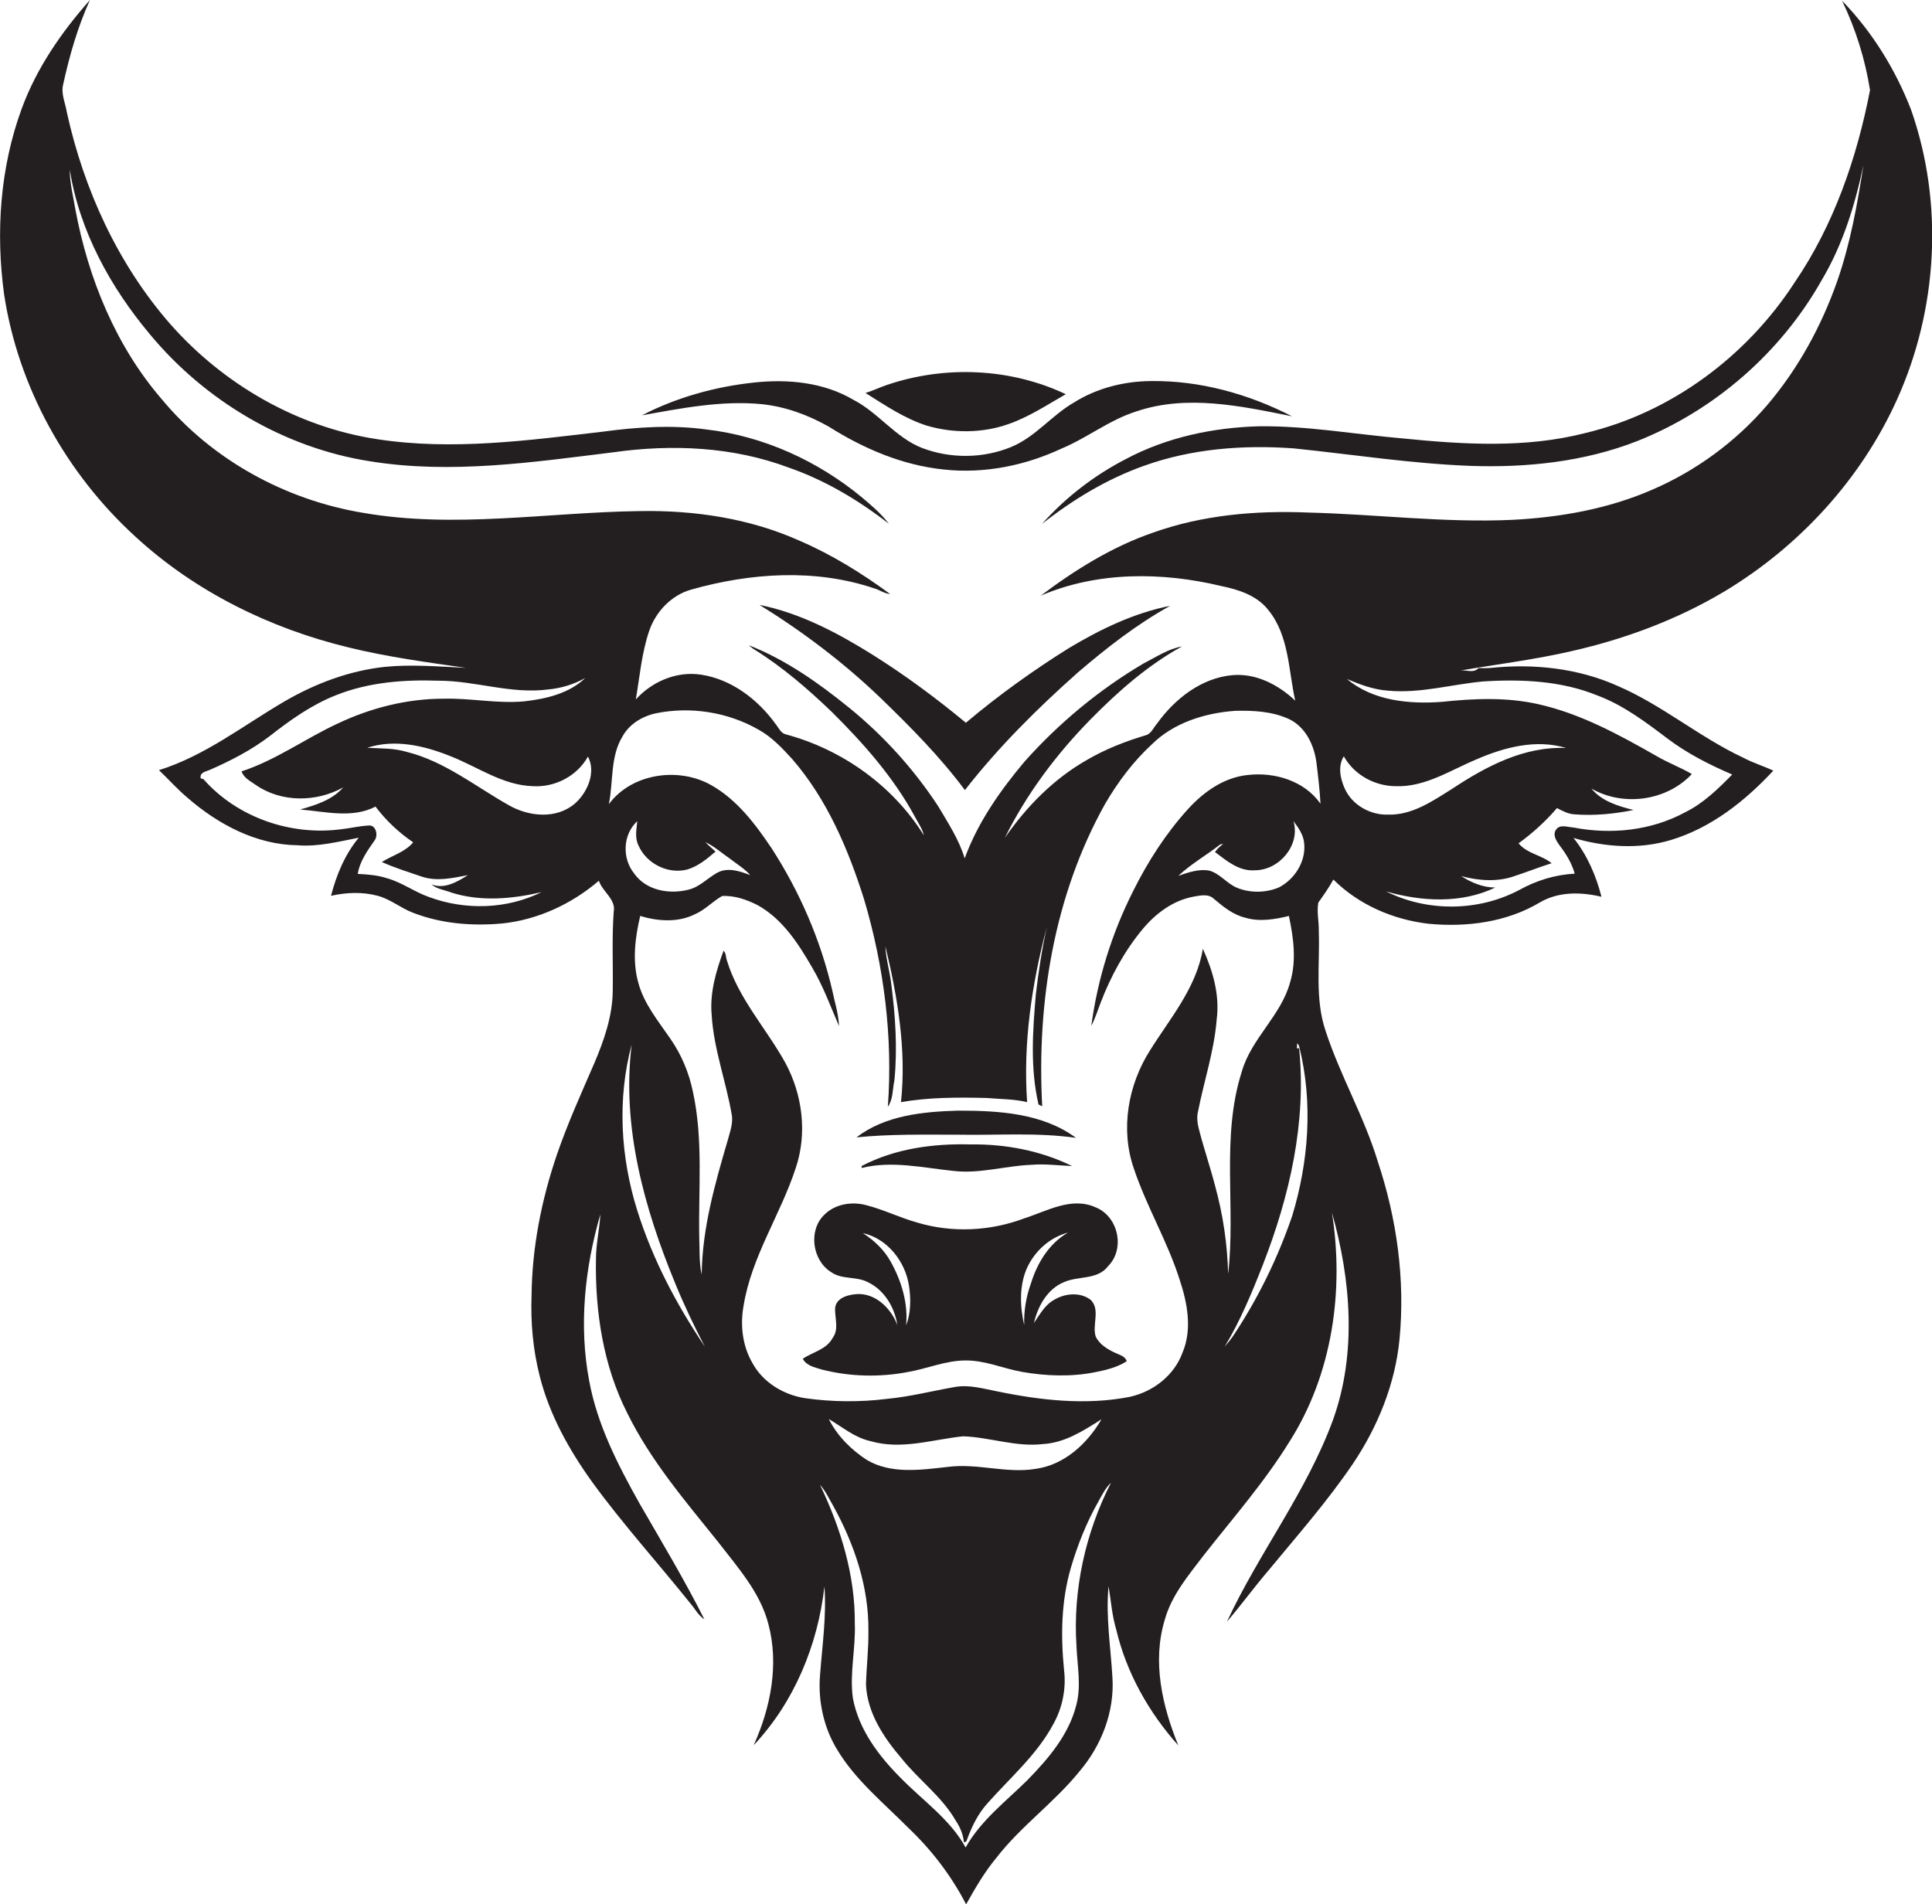 <?xml version="1.0" encoding="utf-8"?>
<!-- Generator: Adobe Illustrator 19.2.0, SVG Export Plug-In . SVG Version: 6.00 Build 0)  -->
<svg version="1.1" id="Layer_1" xmlns="http://www.w3.org/2000/svg" xmlns:xlink="http://www.w3.org/1999/xlink" x="0px" y="0px"
	 viewBox="0 0 794.9 783.5" enable-background="new 0 0 794.9 783.5" xml:space="preserve">
<g>
	<path fill="#231F20" d="M786.3,45.2c-6.4-16.6-16-32.1-28.4-44.9c5.6,11.6,9.5,24.1,11.5,36.8c-5.4,27.9-14.9,55.5-31,79.1
		c-19.7,30.4-50.8,53.6-86.2,62c-24.5,6.3-50.1,4.7-75.1,2.2c-19.6-1.7-39.2-5.2-58.9-5c-19,0.5-38.1,4.5-55,13.5
		c-13,6.7-24.8,15.8-34.5,26.7c12.7-10,26.7-18.5,41.9-23.9c19.7-7.1,40.9-8.7,61.7-7.2c24.3,2.5,48.4,6.3,72.8,7.2
		c23.2,0.8,46.8-1.7,68.5-10.2c31.8-12.6,59.1-36.4,75.9-66.2c8.7-14.6,13.7-30.9,17.2-47.4c-2.5,16.1-5.4,32.3-10.8,47.8
		c-6.5,18.5-16.1,36.1-28.9,51.1c-12.8,14.9-29.1,26.9-47.2,34.7c-18.1,7.9-37.9,11.4-57.5,12.4c-28.1,1.3-56-2.3-84.1-3
		c-21.5-0.9-43.5,1-63.9,8.3c-16.8,5.8-32,15.3-46.1,25.9c23.3-10,49.8-9.8,74.1-4c7.3,1.5,14.9,3.9,19.6,10
		c8.5,10.5,8.2,24.7,11,37.2c-6.9-6.5-16-11.3-25.7-10.5c-12.9,1.1-23.9,9.8-31.2,20c-1.5,1.7-2.4,4.3-4.8,4.8
		c-8.3,2.5-16.5,5.7-24,10.1c-13.7,7.8-24.9,19.2-33.8,32.1c8.9-18,21.1-34.3,35.1-48.6c11.3-11.5,23.6-22.4,37.8-30.2
		c-5.7,1-10.7,4.4-15.8,7c-18.3,10.8-34.8,24.5-48.9,40.3c-10.1,12-19.3,25.1-24.7,39.9c-2.3-7.7-6.8-14.5-10.8-21.3
		c-10-15.3-22.4-29-36.5-40.5c-12.7-10.3-26.2-19.9-41.5-25.9c0.8,0.7,1.6,1.4,2.5,1.9c11.5,7.2,21.8,16.1,31.6,25.5
		c13.1,13,25.5,27,34.3,43.3c1.3,2.5,3,4.8,3.6,7.5c-12.7-20.4-33.6-35.3-56.7-41.5c-2.2-0.5-3-2.7-4.3-4.3
		c-7.3-10.1-18.1-18.4-30.7-20.3c-10-1.5-20.1,2.8-26.8,10.2c1.6-9.4,2.4-19.1,5.5-28.2c2.7-7.9,9.1-14.7,17.3-17
		c24.4-6.9,51-8.7,75.3-0.5c2.2,0.6,4.2,2.2,6.5,2.3c-11.6-8.5-23.8-16.1-37-21.8c-20.6-9.3-43.5-12.7-66-12.3
		c-37.9,0.5-76.1,7.3-113.9,0.7c-31.9-5.3-62.1-21.8-82.8-46.8C47.7,142.4,36.3,114.6,31,86.1c-0.9-5.4-2.3-10.8-2.3-16.3
		c4,25.3,16.8,48.5,33.1,67.9c22.7,27.3,55.2,46.6,90.4,52.1c33.3,5.4,67,0.4,100.2-3.7c24.1-3.4,49.2-2.3,72.1,6.3
		c15,5.2,28.7,13.4,41.2,23.1c-3.1-4.1-7-7.4-10.9-10.7c-18.2-15.1-40.7-25.4-64.3-28.1c-14-1.9-28.3-1-42.3,0.9
		c-30.8,3.6-62.1,7.9-93.1,3.1c-32.8-5-63.1-22.5-85-47.3C48.5,108.7,34.5,78,27.5,46.2c-0.6-3.8-2.5-7.6-1.5-11.5
		C28.6,22.8,32,11,37,0C25.3,13.2,15,28.1,8.9,44.8C0,69.1-1.8,95.7,1.7,121.2c5.8,38.1,25.6,73.7,54,99.6
		c24.5,22.6,55.4,37.8,87.7,45.6c15.9,3.9,32.1,6.1,48.3,8.4c-11.1-0.5-22.3-1.5-33.4-0.4c-14.7,1.6-28.7,6.9-41.4,14.3
		c-16.9,9.9-32.6,22.3-51.5,28.2c4,3.8,7.6,7.9,11.8,11.4c12.5,10.9,28.3,19.3,45.2,19.5c8.5,0.7,16.9-1.5,25.2-3.1
		c-5.7,6.9-9.2,15.3-11.4,23.9c6.3-1.4,12.9-1.7,19.2,0c5.3,1.4,9.5,5.1,14.6,7c11.6,4.5,24.2,5.5,36.5,4.4
		c14.7-1.5,28.7-8,39.9-17.6c1.5,4.6,7.1,7.6,6.1,12.8c-0.8,11-0.2,22-0.4,33c-0.2,10.2-3.6,19.9-7.5,29.1
		c-5.4,12.5-11,24.8-15.4,37.6c-6.4,18.7-10.3,38.4-10.5,58.2c-0.4,11.2,0.6,22.4,3.4,33.3c4,15.8,12.1,30.3,21.6,43.5
		c12.6,17.3,26.9,33.1,40.3,49.8c1.9,2.2,3.3,5,5.8,6.6c-8.2-16.3-17.6-31.9-26.7-47.7c-8.9-15.9-17.4-32.4-20.7-50.5
		c-4.3-22.7-1.8-46.3,4.6-68.4c-0.3,6.1-1.8,12.1-1.8,18.3c-0.4,21.7,3,44,12.9,63.5c9.6,19.5,23.8,36.1,37.3,52.9
		c8,10.4,17.3,20.7,20.7,33.7c4.5,16.7,1,34.5-6,50c16.7-17.7,26.4-41.3,29.1-65.3c0.9,12.2-0.9,24.3-1.8,36.4
		c-0.9,10.7,1.5,21.8,7.2,31c7.5,12.4,19,21.7,29.1,31.9c9.6,9.1,17.7,19.7,23.8,31.5c3.7-6.6,7.5-13.2,12.4-19.1
		c10.1-13.1,23.9-22.8,34.3-35.7c9-10.6,14.4-24.5,13.5-38.5c-0.7-12.5-2.8-25-1.6-37.6c1,5.9,1.4,11.9,3.1,17.6
		c4.2,17.9,13.4,34.3,25.6,47.9c-6.6-16.2-10.8-34.4-5.6-51.6c2.8-10.2,9.8-18.4,16.1-26.7c12.1-15.4,25-30.1,35.3-46.8
		c17.6-27.7,22.5-62.1,17.4-94.2c7.8,27.5,10.3,57.8,0.5,85.2c-10.8,29.6-30.5,54.8-43.7,83.2c5.9-6.9,11.2-14.2,17.1-21.1
		c11.9-14.4,24.3-28.5,34.8-44c10.2-15.2,17.3-32.7,19.1-51c2.4-24.7-1.1-49.7-8.9-73.2c-5.6-18.5-15.5-35.4-21.5-53.8
		c-4.5-13.3-2.3-27.4-2.8-41c0.1-3.9-0.9-8-0.2-11.8c2.2-3.1,4.4-6.2,6.2-9.5c10.4,10.4,24.6,16.5,39.1,18.2
		c15.7,1.5,32.2-0.6,45.9-8.8c7.7-4.5,16.9-4.3,25.3-2.3c-2.2-8.7-5.9-17.2-11.5-24.2c13,3.8,27.1,4.8,40.2,0.8
		c16.5-5,30.4-16,42-28.5c-4-1.9-8.4-3.2-12.3-5.3c-18-8.4-33.3-21.6-51.6-29.5c-16.2-7.3-34.4-9.3-52-7.5c-1.8,0.2-3.6,0.1-5.4,0.1
		c-1.9,2.2-5,0.7-7.4,1c15.2-2.6,30.7-4.5,45.8-8c22-5,43.5-13,62.9-24.6c30.7-18.5,56.1-46.1,70.9-78.9
		C797.3,127.2,799.8,83.7,786.3,45.2z M176.5,369.1c-6-2.1-11.1-6-17.2-7.7c-3.9-1.3-8-1.6-12.1-1.8c0.8-5.2,4-9.6,7-13.9
		c1.5-2.2,0.4-6.5-2.7-6c-3.7,0.2-7.4,1.1-11,1.5c-20.8,2.8-42.9-4.8-56.8-20.6l-1.1-0.3c-0.6-2.4,2-2.8,3.7-3.5
		c8.7-3.8,17.2-8.2,24.8-14c8.4-6.6,17.3-12.9,27.3-16.8c13.3-5.3,27.9-6.4,42.1-5.9c15.1,0,29.8,5.6,45,3.6
		c5.4-0.5,10.6-2.1,15.3-4.7c-6.7,6.4-16.2,8.6-25.2,9.6c-11.1,1-22.1-1.4-33.1-1.1c-15.1,0-30,3.8-43.5,10.2
		c-13.4,6.2-25.5,15.1-39.6,19.7c0.9,2.8,3.8,4.1,6,5.7c10.5,7.2,24.9,7,35.8,0.9c-4.5,5.2-11.4,7.3-17.7,9.1
		c10.2,0.8,21.4,3.8,31-1.2c4.3,5.7,9.6,10.7,15.5,14.7c-3.3,4-8.6,5.4-12.9,8.1c5.3,2.4,10.9,4.1,16.4,6c6.2,2.1,12.8,0.6,19-0.6
		c-4.4,2.8-9.7,5.9-15,3.8c2.3,2,5.5,2.3,8.3,3.4c12,3.8,25,2.6,37-0.2C208.4,374.2,191.3,374.6,176.5,369.1z M236.7,330.5
		c-7.6,6.7-19.1,5.6-27.4,0.8c-13.7-7.7-26.3-18-41.9-21.9c-5.3-1.6-10.8-1.4-16.3-1.7c11.3-3.7,23.4-0.9,34.1,3.4
		c11.3,4.4,21.7,12.1,34.2,12.4c9,0.5,18.1-4.2,22.5-12.2C245.3,317.7,241.8,325.9,236.7,330.5z M262.2,498.1
		c-6.9-22-8.3-45.9-2.3-68.3c-4.2,33.8,5.2,67.5,18,98.5c3.6,8.8,7.7,17.4,12.1,25.8C278.4,536.9,268.5,518.2,262.2,498.1z
		 M262.7,347.9c3.3,7.5,12.1,11.9,20,9.9c4.5-1.3,8.2-4.4,11.7-7.4c-1.4-1.3-2.9-2.5-4.2-3.9c3.8,1.8,7,4.7,10.5,7.1
		c2.7,2.1,5.7,3.9,8,6.5c-4.2-1.6-9.1-3.3-13.4-1.1c-4.1,2.2-7.4,6-12.1,7.1c-7.9,2-17.4,0.3-22.3-6.7c-5-6.2-4.7-16,1.3-21.5
		C261.9,341.2,261.1,344.7,262.7,347.9z M442.9,677.2c0.3,8.1,2.1,16.4-0.1,24.5c-3.1,12.2-11.5,22-20.1,30.8
		c-8.9,8.8-19.2,16.6-25.4,27.7c-6.4-11.6-17.5-19.2-26.6-28.5c-9.1-9.1-17.4-20-19.8-33c-1.4-10.2,1.2-20.4,0.8-30.6
		c0.2-19.9-5.8-39.3-14.3-57.1c2.3,2.5,3.7,5.7,5.4,8.6c8.7,15.7,14.7,33.4,14.5,51.5c0.1,7.4-0.8,14.7-1,22
		c0.5,11.7,7.3,21.9,14.7,30.5c7,8.8,16.5,15.6,22.2,25.5c1.8,2.7,3.1,5.7,3.4,9l1-0.4c2-5.6,4.6-11.2,8.7-15.7
		c9.4-10.6,20.5-20.1,27.2-32.8c3.7-6.7,5.2-14.5,4.3-22c-1.4-14-1.2-28.4,2.8-42.1c2.8-9.5,6.5-18.8,11.4-27.4
		c1.5-2.7,2.9-5.5,5.1-7.6C446.6,630.7,441.4,654.1,442.9,677.2z M341,583.9c5.6,3.3,10.7,7.7,17.2,9.1c12.7,3.7,25.5-0.7,38.1-2
		c11,0.4,21.7,4.5,32.8,3.2c9-0.5,16.7-5.5,24.1-10.2c-5.8,10-15.3,18.8-27.1,20.4c-12,2-24-2.4-36.1-0.8
		c-11.1,1.2-23.3,3.1-33.4-2.9C350.3,596.6,344.5,590.9,341,583.9z M531.7,500.2c-6,17.6-14.3,34.5-24.6,49.9c-1,1.4-2.1,2.7-3.2,4
		c6.4-10.6,11.2-22.2,15.7-33.7c11-28.2,18-58.7,14.9-89.1l-0.9,0.1c0-0.5,0.1-1.6,0.1-2.1c0.5,0.4,0.8,1,0.9,1.6
		C540.3,453.8,538.4,478,531.7,500.2z M516.3,358.1c10,0,18.8-10.3,15.9-20.2c2.1,2.8,4.2,5.8,4.4,9.3c0.7,7.4-4,14.7-10.5,18
		c-5.3,2.2-11.6,2.3-16.9,0.2c-4.4-1.7-7.2-6-11.8-7.2c-4.3-0.7-8.6,0.8-12.6,2.2c5.2-4.9,11.6-8.5,17.2-12.9c0.3-0.1,1-0.2,1.3-0.3
		c-1.2,1-2.5,2-3.4,3.4C504.7,354.2,509.8,358.6,516.3,358.1z M513.3,318.9c-9.7,1-18,6.9-24.4,13.9c-9.2,10.1-16.7,21.8-22.8,34.1
		c-8.7,17.3-14.5,36-17.1,55.2c1.6-3,2.6-6.3,3.8-9.4c4.2-11,9.9-21.5,17.5-30.6c5.3-6.3,12.3-11.5,20.5-13.1
		c2.9-0.5,6.4-1.4,8.7,0.9c3.8,3.2,7.8,6.5,12.8,7.7c5.9,1.8,12.2,0.7,18-0.7c1.9,8.9,3.2,18.4,0.5,27.3
		c-3.7,13.7-16,23.1-19.9,36.8c-8.6,27-2.4,55.6-5.6,83.2c-0.3-12.2-2.1-24.3-5.3-36c-2-7.8-4.6-15.3-6.6-23.1
		c-0.7-2.5-1.1-5.2-0.5-7.7c2.5-12.7,6.7-25.1,7.7-38c1.3-10-1.6-20-5.7-29c-2.6,16-13.5,28.6-21.8,41.9c-9,14.2-12.2,32.4-6.6,48.5
		c5.2,15.6,13.8,29.9,18.8,45.6c3.2,9.6,5.3,20.4,1.3,30c-3.4,9.5-12.1,16.3-21.9,18.4c-18,3.5-36.6,1.4-54.5-2.3
		c-5.7-1.1-11.4-2.8-17.2-1.8c-9.3,1.6-18.5,4-28,4.9c-11.2,1.4-22.7,1.3-33.9-0.3c-8.8-1.4-17.2-6.5-21.5-14.4
		c-4.1-7-5.1-15.5-3.7-23.4c3.2-20.3,15.2-37.6,21.5-56.9c4.8-14.2,2.8-30.2-4.3-43.3c-7.8-14.1-19.2-26.3-24-42
		c-0.5-1.3-0.3-3.1-1.4-4.1c-3.1,8.4-5.7,17.3-4.9,26.3c0.8,13.9,5.8,27.1,8.2,40.8c0.8,3.6-0.6,7.2-1.5,10.6
		c-5.3,18.1-10.6,36.5-10.8,55.6c-1.1-5-0.8-10.1-1-15.2c-0.4-20,1.7-40.3-2.6-60c-1.6-7.8-4.7-15.3-9.3-21.9
		c-5-7.3-10.9-14.4-13.2-23.1c-2.5-9-1.3-18.5,0.8-27.4c7.3,2.2,15.5,2.8,22.5-0.7c4.2-1.8,7.3-5.3,11.2-7.5
		c5.1-0.3,10.2,1.5,14.7,3.8c10.2,5.7,16.7,15.8,22.4,25.7c4.5,7.6,7.5,15.9,11,24c-0.2-5.1-1.8-9.9-2.8-14.8
		c-4.8-20.7-13.4-40.5-24.9-58.3c-6.7-10-14.3-20.1-25-26.1c-13.4-7.5-32.6-4.8-42,7.9c1.9-9.3,0.5-19.6,5.7-28
		c2.8-5,8.1-8.2,13.7-9.4c14.3-2.9,29.6-0.5,42.3,6.8c5.4,3,9.7,7.6,13.8,12.1c14.3,16.5,23,37,29.5,57.6
		c8.2,27.6,11.9,56.6,9.8,85.4c2.2-3.1,1.9-7.2,2.7-10.9c1.3-13.2,0.4-26.5-1.3-39.6c-0.6-5.2-2.2-10.3-2.4-15.5
		c5,20.9,8.7,42.6,6.4,64.1c11.6-2,23.5-2,35.3-1.7c5.5,0.5,11.2,0.4,16.6,1.7c-1.7-24.2,1.9-48.6,8.1-72c-2,9-3.4,18.2-4.5,27.5
		c-1.3,15.1-2.4,30.5,1.1,45.5c0.4,0.2,1.1,0.5,1.5,0.7c-2.3-42.8,4.9-87.1,26.1-124.8c5.2-8.8,11.4-17.1,18.9-24
		c9-9,21.9-13,34.3-13.9c7.6-0.2,15.5,0.2,22.5,3.5c6.6,3.3,10,10.5,11,17.5c0.7,5.7,1.4,11.4,1.7,17.2
		C536.6,321.2,524.3,317.6,513.3,318.9z M553.2,324.3c-1.8-4.1-2.8-9.1-0.3-13.1c4.3,7.7,12.8,12.3,21.5,12.3c12,0.4,22.4-6.6,33-11
		c11.4-5,24.7-8.5,37-4.7c-17.2-0.8-32.9,7.5-46.8,16.7c-8,5-16.4,10.9-26.3,10.7C563.8,335.5,556.2,331.2,553.2,324.3z
		 M610.2,280.4c15.8-1,32.2-0.3,47.1,5.8c10.7,4,19.9,11,28.9,17.8c8.1,6.1,17.2,10.7,26.5,14.7c-5.8,5.9-11.8,11.8-19.3,15.5
		c-14,7.6-30.5,9.3-46,6.3c-2.3-0.1-5.6-1.5-7.2,0.9c-1.5,2.2,0.2,4.7,1.5,6.5c2.7,3.5,5,7.3,6.2,11.6c-8,0.4-15.8,2.8-22.8,6.7
		c-16.8,8.9-37.8,9.1-54.8,0.6c14.5,4.2,31,5.1,44.9-1.6c-5,0-9.8-2-14-4.7c7.1,1.9,14.9,2.5,21.9,0c5.2-1.7,10.2-3.7,15.3-5.3
		c-4.1-3.4-10.1-3.9-13.6-8.2c5.8-4.2,11.2-9.1,15.8-14.5c2.3,1.2,4.7,2.5,7.4,2.6c8.1,0.6,16.2-0.2,24.1-1.8
		c-6.3-1.6-13.1-3.6-17.3-8.8c13.1,7.5,30.9,5.1,41.3-6c-4.8-2.8-10-4.7-14.7-7.5c-15.3-8.7-31-17.3-48.3-21.2
		c-13.1-3-26.7-2.4-39.9-1c-13.4,1-28.3-0.4-39-9.4c5.4,2.3,11,4.4,17,4.8C584.4,285.4,597.2,281.6,610.2,280.4z"/>
	<path fill="#231F20" d="M414.9,174.5c8.4-2.9,15.9-7.9,23.6-12.3c-22.8-10.8-49.8-11.9-73.6-3.8c-3,1-5.8,2.4-8.8,3.3
		c8.1,5.1,16.2,10.6,25.4,13.5C392.2,178.3,404.2,178.3,414.9,174.5z"/>
	<path fill="#231F20" d="M313.4,166.3c9.7,1,19,4.4,27.5,9.2c14.4,9.1,30.5,16,47.5,17.7c16.5,1.8,33.3-1.6,48.3-8.6
		c10.6-4.4,19.7-11.8,30.8-15.3c20.9-7.1,43.2-2.2,64.1,2c-17.9-9.2-38-14.8-58.2-14.5c-11,0.1-22.1,2.9-31.5,8.8
		c-9.2,5.3-15.9,14.2-25.8,18.3c-11.6,4.8-25.1,4.9-36.8,0.4c-10.9-4.3-17.9-14.5-28.2-19.8c-12.2-7.2-26.9-8.6-40.8-7.1
		c-16,1.7-31.9,6.1-46.2,13.5C280.3,168,296.8,164.7,313.4,166.3z"/>
	<path fill="#231F20" d="M312.5,248.9c17.8,11,34.7,23.8,49.8,38.3c12.3,11.9,24.4,24.1,34.7,37.9c13.8-17.7,29.8-33.6,46.6-48.5
		c11.8-10.1,24.1-19.7,37.8-27.3c-14.8,2.9-28.6,9.6-41.5,17.3c-14.9,9.3-29.1,19.5-42.5,30.8c-12.2-10.1-25-19.6-38.4-28
		C344.6,260.4,329.3,252.3,312.5,248.9z"/>
	<path fill="#231F20" d="M394.2,466.9c16.2,0.3,32.4-1,48.5,1.3c-13.8-10.2-31.9-11.2-48.4-11.2c-14.4,0.4-30.1,1.9-41.9,11
		C366.3,466.6,380.3,466.9,394.2,466.9z"/>
	<path fill="#231F20" d="M399.3,470.9c-15.3-0.4-31.1,1.7-44.8,8.9c0,0.2,0,0.6,0,0.8c12.4-3.1,25.2-0.1,37.7,1.2
		c10.8,1.3,21.4-2.1,32.1-2.5c5.6-0.5,11.2,0.3,16.8,0.5C428.3,473.5,413.7,470.7,399.3,470.9z"/>
	<path fill="#231F20" d="M421.5,501.3c-14,5.3-29.8,6.1-44.3,1.7c-7.1-2-13.7-5.3-20.8-7.1c-5.9-1.6-12.9-0.5-17.3,4
		c-6.6,6.4-4.9,18.7,2.8,23.5c4.4,3.2,10.3,1.7,15,4.1c6.9,3.2,11.2,10.4,12.3,17.7c-2.6-6.9-9.1-13.3-16.9-12.7
		c-3.5,0.3-8.2,1.5-8.7,5.7c-0.2,4.1,1.7,8.7-1,12.3c-2.5,4.8-8.2,5.8-12.3,8.6c1.5,2.9,4.9,3.5,7.7,4.4c11.6,3,24,3.3,35.8,1
		c7.9-1.4,15.4-4.7,23.4-4.7c8-0.1,15.5,3.3,23.3,4.7c9.8,1.7,19.9,2.1,29.7,0.2c4.6-0.9,9.4-2,13.4-4.6c-0.7-2.1-3-2.6-4.7-3.4
		c-3.2-1.5-6.6-3.5-8.1-6.8c-1.5-4.8,2-10.9-2-15c-4.2-3.3-10.5-2.8-15-0.1c-3.9,2.1-6,6.1-8.4,9.6c1.6-6.9,5.5-14,12.3-16.8
		c5.9-2.7,13.9-0.8,18.3-6.7c7-7.1,4.1-20.4-5.2-24.1C440.9,492.3,430.9,498.3,421.5,501.3z M372.8,545.4c0.9-9.1-1.9-18.3-6.3-26.2
		c-2.7-4.9-6.8-8.8-11.5-11.8c10.1,2.2,17.5,11.7,19,21.7C374.8,534.4,374.8,540.2,372.8,545.4z M424.2,528c-2,5.5-3,11.4-2.8,17.3
		c-1.7-7.5-2.1-15.7,0.9-23c3.1-7.2,9.4-13.1,17.1-15.1C431.7,511.6,426.8,519.6,424.2,528z"/>
</g>
</svg>
